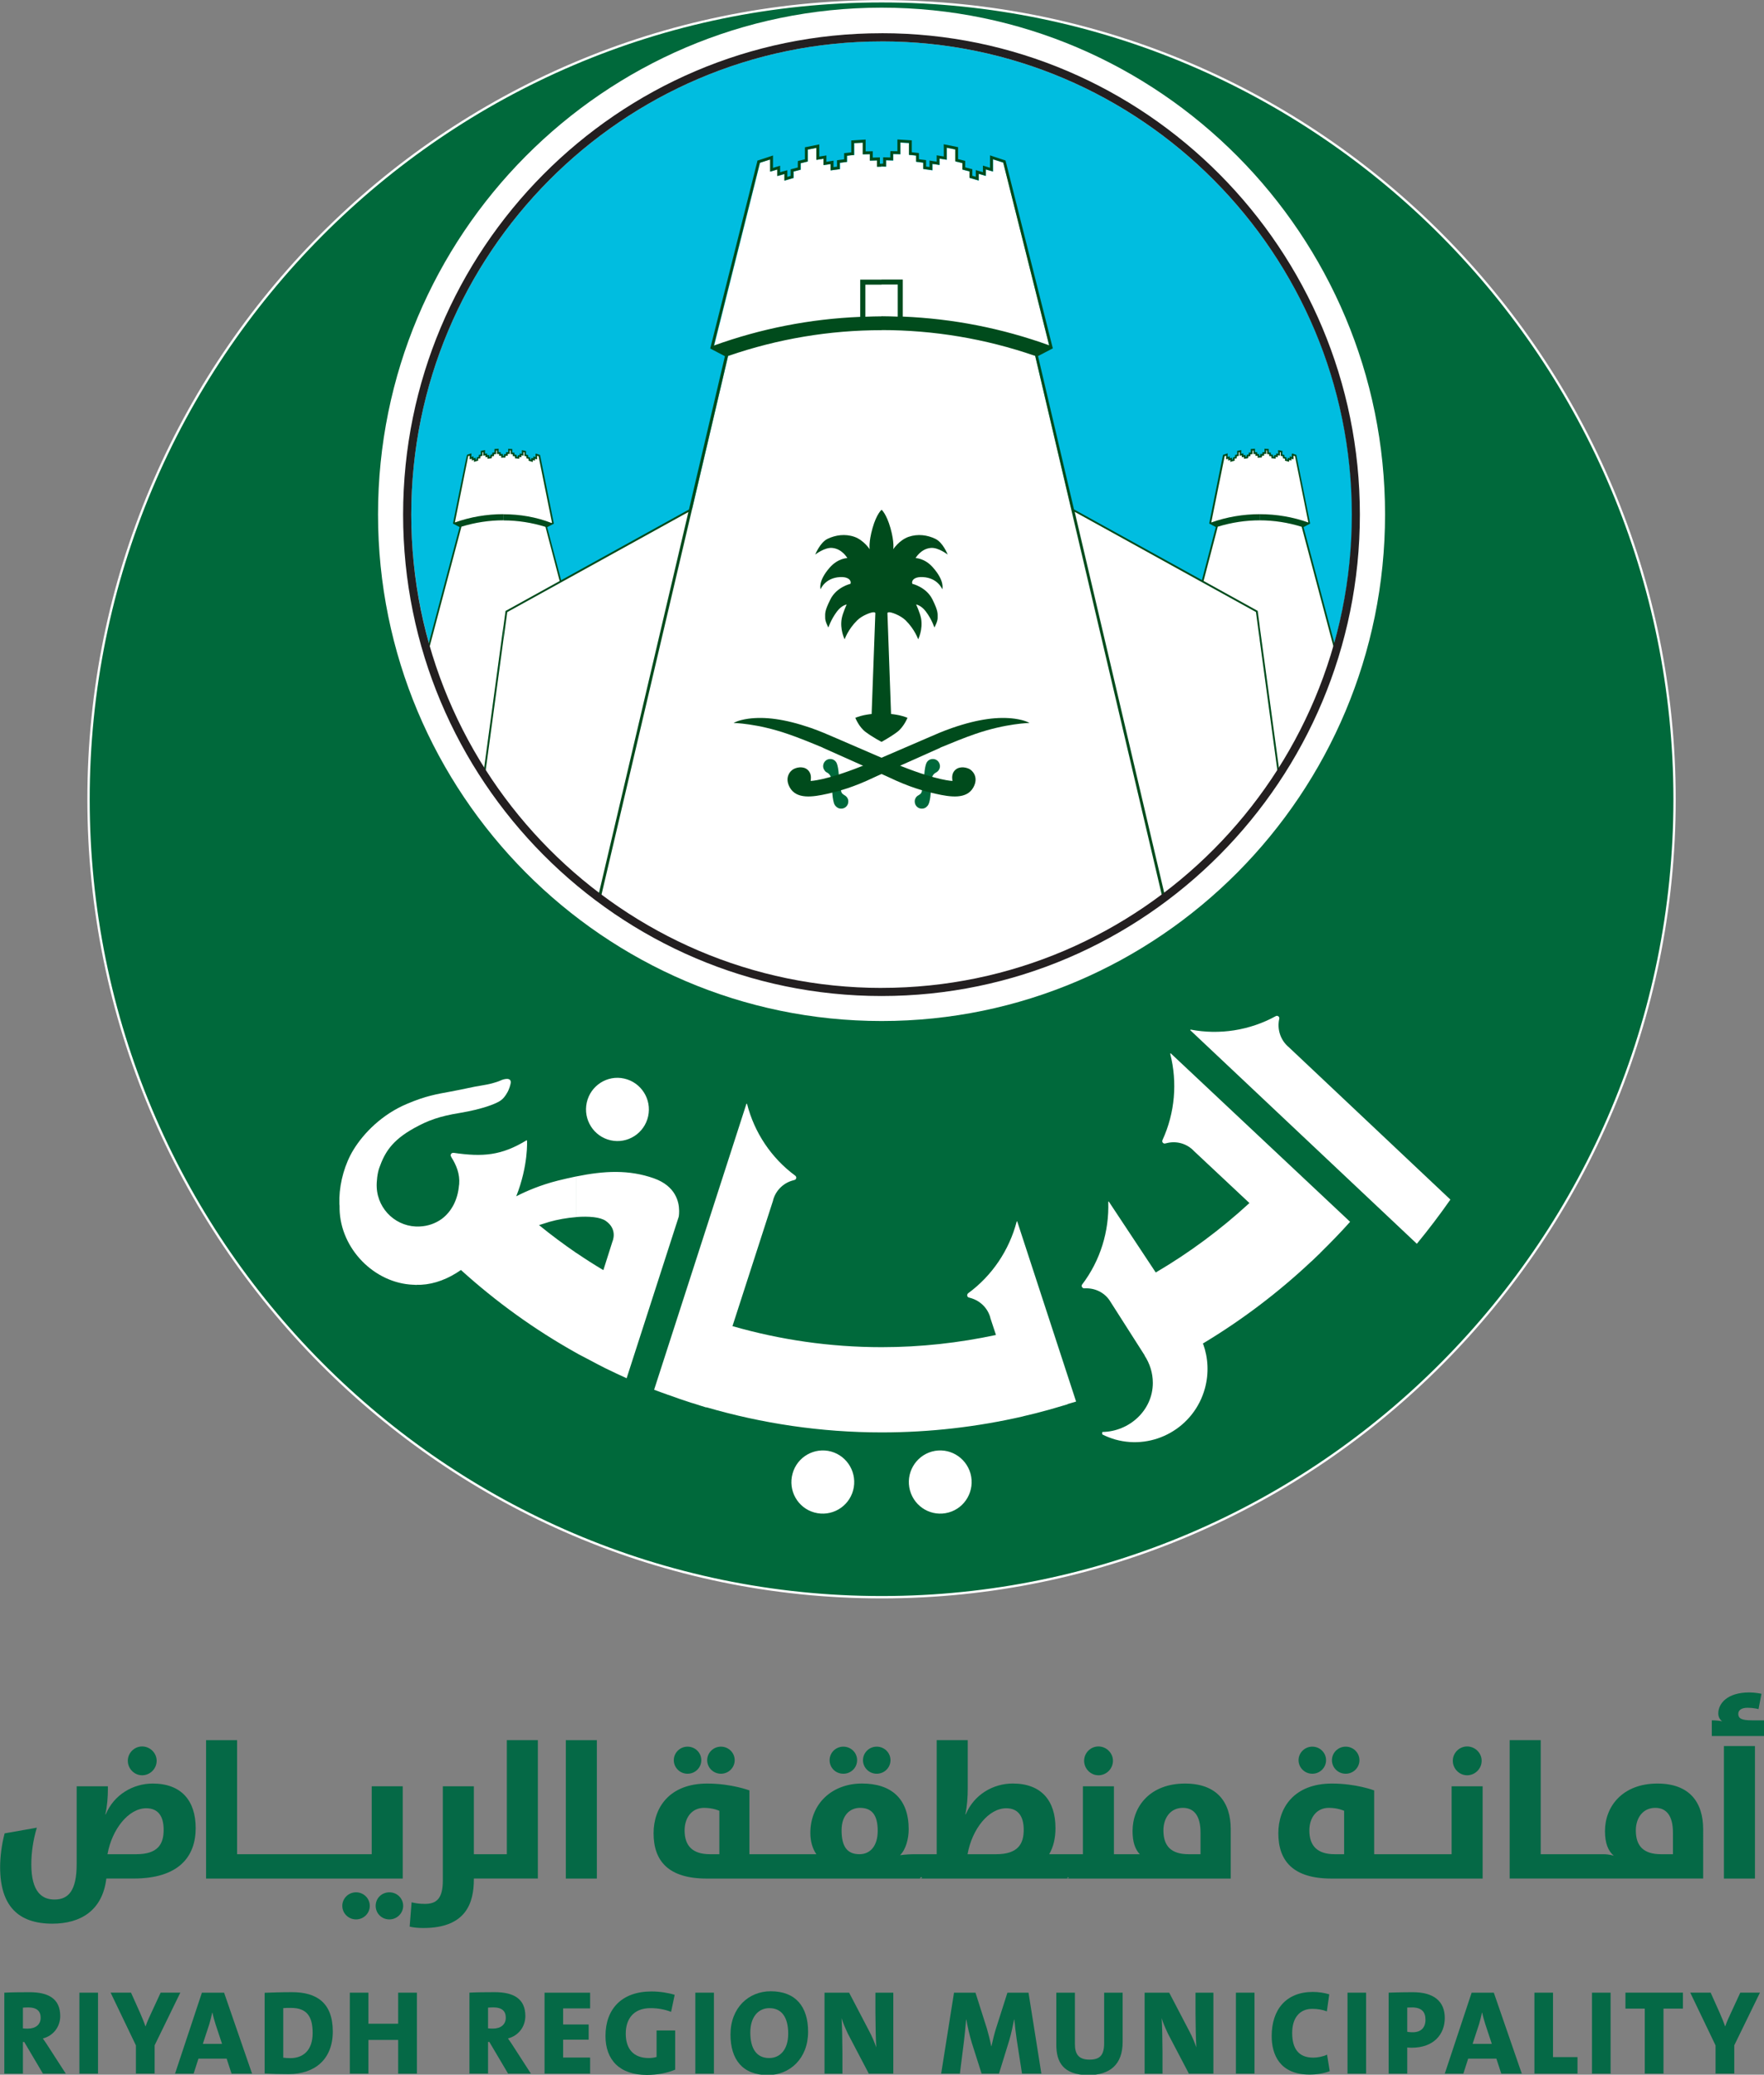 <svg xmlns:inkscape="http://www.inkscape.org/namespaces/inkscape" xmlns:sodipodi="http://sodipodi.sourceforge.net/DTD/sodipodi-0.dtd" xmlns="http://www.w3.org/2000/svg" xmlns:svg="http://www.w3.org/2000/svg" id="Layer_1" x="0px" y="0px" viewBox="0 0 255.057 300" xml:space="preserve" sodipodi:docname="Riyadh Region Municipality-01.svg" width="255.057" height="300" inkscape:version="1.3.2 (091e20e, 2023-11-25, custom)"><rect x="0" y="0" width="255.057" height="300" fill="#808080" stroke="none"/><defs id="defs55"></defs><style type="text/css" id="style1">	.st0{fill:#00693B;}	.st1{fill:#FFFFFF;}	.st2{fill:#00BDE0;}	.st3{fill:#004B1C;}	.st4{fill:#231F20;}	.st5{fill:#056946;}</style><g id="g56" transform="matrix(0.486,0,0,0.486,-115.538,-92.306)"><g id="g20">	<g id="g19">		<g id="g1">			<path class="st0" d="m 500.03,190.31 c -130.13,0 -235.96,106.52 -235.96,237.44 0,130.89 105.83,237.41 235.96,237.41 130.04,0 235.9,-106.52 235.9,-237.41 0,-130.92 -105.86,-237.44 -235.9,-237.44" id="path1"></path>		</g>		<g id="g2">			<path class="st1" d="m 500.03,665.51 c -130.3,0 -236.31,-106.66 -236.31,-237.76 0,-131.12 106.01,-237.79 236.31,-237.79 130.27,0 236.24,106.67 236.24,237.79 0.01,131.1 -105.97,237.76 -236.24,237.76 z m 0,-474.85 c -129.92,0 -235.61,106.36 -235.61,237.09 0,130.72 105.7,237.06 235.62,237.06 129.88,0 235.55,-106.35 235.55,-237.06 C 735.58,297.02 629.92,190.66 500.03,190.66 Z" id="path2"></path>		</g>		<g id="g3">			<path class="st1" d="m 500.03,192.21 c -82.63,0 -149.83,67.62 -149.83,150.77 0,83.12 67.2,150.74 149.83,150.74 82.57,0 149.77,-67.62 149.77,-150.74 0,-83.15 -67.2,-150.77 -149.77,-150.77" id="path3"></path>		</g>		<g id="g4">			<path class="st2" d="m 500.03,202.25 c -77.17,0 -139.94,63.17 -139.94,140.79 0,13.4 1.91,26.33 5.37,38.6 l 9.31,-35 -2,-1.04 4.06,-20.14 c 0.3,-0.09 0.61,-0.18 0.91,-0.3 v 1.1 c 0.18,-0.09 0.39,-0.12 0.61,-0.18 v 0.55 c 0.21,-0.06 0.43,-0.12 0.64,-0.18 v 0.58 c 0.27,-0.06 0.52,-0.15 0.79,-0.21 v -0.58 c 0.21,-0.06 0.42,-0.09 0.64,-0.15 v -0.58 c 0.21,-0.03 0.39,-0.09 0.61,-0.15 v -1.04 c 0.27,-0.06 0.52,-0.09 0.76,-0.15 v 1.07 c 0.21,-0.06 0.42,-0.06 0.64,-0.12 v 0.58 c 0.21,-0.03 0.42,-0.06 0.64,-0.09 v 0.55 c 0.24,-0.03 0.52,-0.06 0.79,-0.09 v -0.58 c 0.21,-0.03 0.43,-0.06 0.64,-0.06 v -0.55 c 0.21,-0.03 0.39,-0.06 0.61,-0.06 v -1.04 c 0.27,-0.03 0.52,-0.06 0.76,-0.06 v 1.04 c 0.21,-0.03 0.43,-0.03 0.64,-0.03 v 0.58 c 0.21,-0.03 0.42,-0.03 0.64,-0.03 v 0.55 h 0.4 0.39 v -0.55 c 0.21,0 0.43,0 0.64,0.03 v -0.58 c 0.18,0 0.39,0 0.61,0.03 v -1.04 c 0.24,0 0.52,0.03 0.76,0.06 v 1.04 c 0.21,0 0.43,0.03 0.64,0.06 v 0.55 c 0.21,0 0.39,0.03 0.61,0.06 v 0.58 c 0.27,0.03 0.55,0.06 0.82,0.09 v -0.55 c 0.21,0.03 0.42,0.06 0.61,0.09 v -0.58 c 0.21,0.06 0.42,0.06 0.64,0.12 v -1.07 c 0.24,0.06 0.51,0.09 0.76,0.15 v 1.04 c 0.21,0.06 0.42,0.12 0.64,0.15 v 0.58 c 0.21,0.06 0.39,0.09 0.61,0.15 v 0.58 c 0.27,0.06 0.55,0.15 0.82,0.21 v -0.58 c 0.18,0.06 0.39,0.12 0.61,0.18 v -0.55 c 0.21,0.06 0.43,0.09 0.64,0.18 v -1.1 c 0.3,0.12 0.61,0.21 0.88,0.3 l 4.06,20.14 -1.97,1.04 4.28,16.3 39.06,-21.61 10.79,-45.89 -4.33,-2.29 13.76,-54.77 v -0.03 c 1,-0.34 2.03,-0.67 3.06,-0.98 V 241 c 0.7,-0.21 1.39,-0.4 2.12,-0.64 v 1.95 c 0.7,-0.21 1.43,-0.43 2.12,-0.61 v 1.98 c 0.91,-0.28 1.79,-0.55 2.7,-0.79 v -1.92 c 0.73,-0.18 1.43,-0.37 2.12,-0.55 v -1.92 c 0.73,-0.15 1.43,-0.37 2.12,-0.52 v -3.54 c 0.88,-0.18 1.73,-0.34 2.58,-0.52 v 3.57 c 0.7,-0.12 1.43,-0.21 2.12,-0.33 v 1.89 c 0.7,-0.12 1.42,-0.21 2.12,-0.31 v 1.89 c 0.91,-0.15 1.82,-0.25 2.73,-0.37 v -1.89 c 0.7,-0.09 1.4,-0.18 2.12,-0.27 v -1.83 c 0.7,-0.09 1.4,-0.18 2.12,-0.21 v -3.54 c 0.85,-0.06 1.7,-0.12 2.58,-0.15 v 3.48 c 0.7,-0.03 1.39,-0.03 2.12,-0.06 v 1.92 c 0.7,-0.03 1.4,-0.06 2.12,-0.06 v 1.89 c 0.46,0 0.88,-0.03 1.37,-0.03 0.39,0 0.85,0.03 1.3,0.03 v -1.89 c 0.7,0 1.43,0.03 2.12,0.06 v -1.92 c 0.7,0.03 1.43,0.03 2.13,0.06 v -3.48 c 0.88,0.03 1.73,0.09 2.58,0.15 v 3.54 c 0.7,0.03 1.43,0.12 2.12,0.21 v 1.83 c 0.7,0.09 1.43,0.18 2.12,0.27 v 1.89 c 0.91,0.12 1.82,0.21 2.7,0.37 v -1.89 c 0.73,0.09 1.43,0.18 2.12,0.31 v -1.89 c 0.73,0.12 1.43,0.21 2.15,0.33 v -3.57 c 0.85,0.18 1.7,0.34 2.55,0.52 v 3.54 c 0.73,0.15 1.43,0.37 2.12,0.52 v 1.92 c 0.73,0.18 1.42,0.37 2.12,0.55 v 1.92 c 0.91,0.25 1.82,0.52 2.73,0.79 v -1.98 c 0.7,0.18 1.43,0.4 2.12,0.61 v -1.92 c 0.7,0.22 1.42,0.4 2.12,0.61 v -3.63 c 1.03,0.3 2.03,0.64 3.06,0.98 l 13.76,54.8 -4.37,2.29 10.83,45.89 39.06,21.61 4.28,-16.3 -2,-1.04 4.06,-20.14 c 0.3,-0.09 0.61,-0.18 0.91,-0.3 v 1.1 c 0.21,-0.09 0.42,-0.12 0.64,-0.18 v 0.55 c 0.18,-0.06 0.39,-0.12 0.61,-0.18 v 0.58 c 0.27,-0.06 0.55,-0.15 0.82,-0.21 v -0.58 c 0.21,-0.06 0.39,-0.09 0.61,-0.15 v -0.58 c 0.21,-0.03 0.42,-0.09 0.64,-0.15 v -1.04 c 0.24,-0.06 0.51,-0.09 0.76,-0.15 v 1.07 c 0.21,-0.06 0.42,-0.06 0.6,-0.12 v 0.58 c 0.21,-0.03 0.43,-0.06 0.64,-0.09 v 0.55 c 0.27,-0.03 0.55,-0.06 0.79,-0.09 v -0.58 c 0.21,-0.03 0.42,-0.06 0.64,-0.06 v -0.55 c 0.21,-0.03 0.43,-0.06 0.64,-0.06 v -1.04 c 0.24,-0.03 0.49,-0.06 0.76,-0.06 v 1.04 c 0.18,-0.03 0.39,-0.03 0.6,-0.03 v 0.58 c 0.21,-0.03 0.43,-0.03 0.64,-0.03 v 0.55 h 0.39 0.39 v -0.55 c 0.21,0 0.42,0 0.64,0.03 v -0.58 c 0.21,0 0.42,0 0.64,0.03 v -1.04 c 0.24,0 0.49,0.03 0.76,0.06 v 1.04 c 0.21,0 0.4,0.03 0.61,0.06 v 0.55 c 0.21,0 0.43,0.03 0.64,0.06 v 0.58 c 0.27,0.03 0.55,0.06 0.79,0.09 v -0.55 c 0.21,0.03 0.42,0.06 0.64,0.09 v -0.58 c 0.21,0.06 0.42,0.06 0.61,0.12 v -1.07 c 0.27,0.06 0.51,0.09 0.76,0.15 v 1.04 c 0.21,0.06 0.43,0.12 0.64,0.15 v 0.58 c 0.21,0.06 0.43,0.09 0.64,0.15 v 0.58 c 0.27,0.06 0.52,0.15 0.79,0.21 v -0.58 c 0.21,0.06 0.42,0.12 0.64,0.18 v -0.55 c 0.21,0.06 0.42,0.09 0.6,0.18 v -1.1 c 0.3,0.12 0.61,0.21 0.91,0.3 l 4.06,20.14 -2,1.04 9.28,35 c 3.49,-12.27 5.4,-25.2 5.4,-38.6 -0.1,-77.63 -62.87,-140.79 -139.98,-140.79" id="path4"></path>		</g>		<g id="g5">			<path class="st3" d="m 387.5,376.18 v 4.12 c -1.85,13.58 -5.31,39.12 -5.31,39.12 l -0.55,-0.06 z m 0,-50.62 v 0 h -0.15 v -0.55 h -0.64 v -0.55 h -0.64 v -1.04 l -1.24,0.09 v 1.04 c -0.06,0 -0.64,0.06 -0.64,0.06 v 0.55 c -0.12,0.03 -0.48,0.06 -0.48,0.06 l -0.12,0.24 v 0.34 c -0.06,0.03 -0.15,0.03 -0.3,0.06 v -0.58 c 0,0 -0.54,0.09 -0.64,0.09 v -0.55 c 0,0 -0.58,0.09 -0.61,0.09 v -1.07 l -1.27,0.24 v 1.07 c -0.09,0.03 -0.61,0.15 -0.61,0.15 v 0.58 c -0.15,0.03 -0.48,0.09 -0.48,0.09 l -0.15,0.25 v 0.4 c -0.12,0.03 -0.18,0.03 -0.3,0.06 v -0.58 c 0,0 -0.55,0.15 -0.64,0.18 v -0.58 c 0,0 -0.58,0.18 -0.61,0.21 v -1.1 l -1.24,0.4 c -0.15,0.15 -0.15,0.15 -4.22,20.32 l -0.03,0.18 c 0,0 1.67,0.89 1.97,1.04 -0.12,0.4 -9.67,36.47 -9.67,36.47 l 0.49,0.12 9.73,-36.71 c 4.09,-1.25 8.25,-1.89 12.49,-1.89 v -1.83 c -4.97,0 -9.79,0.82 -14.44,2.47 0.18,-0.98 3.91,-19.47 3.97,-19.74 0.12,-0.03 0.27,-0.06 0.42,-0.12 v 1.07 c 0,0 0.52,-0.15 0.64,-0.18 v 0.55 c 0,0 0.49,-0.12 0.64,-0.18 v 0.58 l 1.27,-0.37 v -0.18 -0.55 c 0,0.18 0.46,0.06 0.46,0.06 l 0.18,-0.03 v -0.58 c 0.03,0 0.61,-0.15 0.61,-0.15 l 0.03,-0.21 v -0.82 c 0.09,-0.03 0.12,-0.03 0.24,-0.06 v 1.04 c 0,0 0.58,-0.09 0.64,-0.09 v 0.55 c 0,0 0.49,-0.06 0.61,-0.09 v 0.55 l 1.18,-0.15 0.12,-0.21 v -0.37 c 0.12,0 0.64,-0.06 0.64,-0.06 v -0.55 l 0.61,-0.06 0.03,-0.21 V 324 h 0.24 v 1.01 h 0.64 v 0.55 l 0.61,-0.03 v 0.58 l 0.67,-0.03 v -0.52 z M 500,238.65 h -0.49 v -1.89 c 0,0 -1.88,0.06 -2.12,0.06 v -1.89 c 0,0 -1.97,0.03 -2.12,0.03 v -3.51 l -0.91,0.06 -3.37,0.21 v 0.79 2.75 c -0.27,0.03 -2.12,0.24 -2.12,0.24 v 0.76 1.07 c -0.43,0.06 -2.12,0.28 -2.12,0.28 v 1.92 c -0.27,0.03 -0.51,0.06 -1.03,0.12 v -1.92 c 0,0 -1.79,0.28 -2.12,0.34 v -1.89 c 0,0 -2.03,0.3 -2.12,0.34 v -3.63 l -4.28,0.86 v 0.7 2.87 c -0.3,0.09 -2.09,0.52 -2.09,0.52 l -0.03,0.67 v 1.25 c -0.43,0.12 -2.12,0.55 -2.12,0.55 v 1.95 c -0.39,0.12 -0.58,0.18 -1,0.3 v -1.98 l -1.58,0.43 c 0,0 -0.3,0.09 -0.55,0.18 v -1.95 c 0,0 -2.09,0.61 -2.12,0.64 v -3.69 l -1.36,0.46 -3.28,1.07 -0.09,0.46 -13.95,55.44 c 0,0 3.49,1.83 4.37,2.29 -0.12,0.43 -4.73,20.14 -10.7,45.62 l -38.03,21.03 c -2.24,-8.51 -4.09,-15.63 -4.15,-15.78 0.3,-0.15 2,-1.04 2,-1.04 l -4.12,-20.45 -1.27,-0.43 -0.09,0.31 v 0.76 c -0.03,-0.03 -0.64,-0.21 -0.64,-0.21 v 0.58 c -0.09,-0.03 -0.51,-0.15 -0.51,-0.15 l -0.12,0.3 v 0.25 c -0.12,-0.03 -0.18,-0.03 -0.3,-0.06 v -0.58 c 0,0 -0.49,-0.12 -0.61,-0.15 v -0.58 c 0,0 -0.55,-0.12 -0.64,-0.15 v -1.07 l -1.24,-0.24 v 1.07 c -0.03,0 -0.64,-0.09 -0.64,-0.09 v 0.55 c -0.06,0 -0.42,-0.06 -0.42,-0.06 l -0.18,0.27 v 0.27 c -0.15,-0.03 -0.27,-0.06 -0.3,-0.06 v -0.55 c 0,0 -0.52,-0.06 -0.64,-0.09 v -0.55 c 0,0 -0.55,-0.06 -0.64,-0.06 v -1.04 l -1.24,-0.09 v 0.28 0.76 h -0.64 v 0.55 h -0.61 v 0.55 h -0.15 v 0.49 l 0.48,0.03 0.15,-0.27 v -0.31 c 0.03,0 0.64,0.03 0.64,0.03 V 325 h 0.61 v -0.25 -0.76 h 0.27 v 1.04 l 0.61,0.06 v 0.55 c 0,0 0.55,0.06 0.64,0.06 v 0.58 l 1.3,0.15 v -0.55 c 0.12,0.03 0.64,0.09 0.64,0.09 v -0.55 c 0.06,0 0.61,0.09 0.61,0.09 v -0.27 -0.76 c 0.12,0.03 0.15,0.03 0.27,0.06 v 1.04 l 0.61,0.15 v 0.55 l 0.64,0.18 v 0.55 l 1.21,0.37 0.09,-0.33 v -0.24 c 0.15,0.06 0.61,0.18 0.61,0.18 v -0.55 c 0.12,0.03 0.64,0.18 0.64,0.18 v -0.34 -0.73 c 0.18,0.06 0.3,0.09 0.42,0.12 0.06,0.28 3.94,19.44 4,19.8 -0.03,0.03 -0.09,0.06 -0.15,0.06 -4.58,-1.77 -9.4,-2.59 -14.28,-2.59 v 1.83 c 4.25,0 8.46,0.67 12.49,1.92 l 4.22,16.11 -16.1,8.91 -0.61,4.49 v 4.12 c 0.67,-4.85 1.12,-8.18 1.12,-8.27 0.09,-0.03 50.16,-27.74 53.89,-29.78 -11.19,47.66 -26.99,114.98 -26.99,114.98 l 0.82,0.22 37.97,-161.64 0.15,-0.03 c 14.71,-5.06 30.02,-7.63 45.55,-7.63 v -4.12 c -1.61,0 -3.21,0.06 -4.85,0.12 v -9.55 H 500 v -1.49 h -6.34 v 11.08 c -14.92,0.61 -29.54,3.48 -43.55,8.54 l 13.67,-54.35 v -0.03 c 1,-0.34 2.03,-0.67 3.06,-0.98 V 241 c 0.7,-0.21 1.39,-0.4 2.12,-0.64 v 1.95 c 0.7,-0.21 1.43,-0.43 2.12,-0.61 v 1.98 c 0.91,-0.27 1.79,-0.55 2.7,-0.79 v -1.92 c 0.73,-0.18 1.43,-0.37 2.12,-0.55 v -1.92 c 0.73,-0.15 1.43,-0.37 2.12,-0.52 v -3.54 c 0.88,-0.18 1.73,-0.34 2.58,-0.52 v 3.57 c 0.7,-0.12 1.43,-0.21 2.12,-0.33 v 1.89 c 0.7,-0.12 1.42,-0.21 2.12,-0.31 v 1.89 c 0.91,-0.15 1.82,-0.25 2.73,-0.37 v -1.89 c 0.7,-0.09 1.39,-0.18 2.12,-0.27 v -1.83 c 0.7,-0.09 1.4,-0.18 2.12,-0.21 v -3.54 c 0.85,-0.06 1.7,-0.12 2.58,-0.15 v 3.48 c 0.7,-0.03 1.39,-0.03 2.12,-0.06 v 1.93 c 0.7,-0.03 1.39,-0.06 2.12,-0.06 v 1.89 c 0.46,0 0.88,-0.03 1.33,-0.03 v -0.87 z m 112.5,86.91 v 0 h -0.15 v -0.55 h -0.6 v -0.55 h -0.64 v -1.04 l -1.27,0.09 v 1.04 c -0.06,0 -0.61,0.06 -0.61,0.06 v 0.55 c -0.12,0.03 -0.49,0.06 -0.49,0.06 l -0.15,0.24 v 0.34 c -0.03,0 -0.15,0.03 -0.3,0.06 v -0.58 c 0,0 -0.55,0.09 -0.61,0.09 v -0.55 c 0,0 -0.61,0.09 -0.64,0.09 v -1.07 l -1.24,0.24 v 1.07 c -0.09,0.03 -0.64,0.15 -0.64,0.15 v 0.58 c -0.12,0.03 -0.46,0.09 -0.46,0.09 l -0.18,0.24 v 0.4 c -0.09,0.03 -0.15,0.03 -0.27,0.06 v -0.58 c 0,0 -0.55,0.15 -0.64,0.18 v -0.58 c 0,0 -0.61,0.18 -0.64,0.21 v -1.1 l -1.37,0.46 -0.03,0.12 -4.09,20.32 c 0,0 1.7,0.89 1.97,1.04 -0.03,0.15 -1.88,7.26 -4.13,15.78 l -38.06,-21.03 c -5.97,-25.48 -10.58,-45.19 -10.7,-45.62 0.88,-0.46 4.4,-2.29 4.4,-2.29 l -14.07,-55.9 -3.52,-1.16 -1.09,-0.37 v 3.69 c -0.03,-0.03 -2.12,-0.64 -2.12,-0.64 v 1.16 0.79 c -0.24,-0.09 -2.12,-0.61 -2.12,-0.61 v 1.98 c -0.45,-0.15 -0.64,-0.18 -1.03,-0.3 v -1.95 c 0,0 -1.67,-0.43 -2.12,-0.55 v -1.92 l -1.45,-0.37 c 0,0 -0.33,-0.06 -0.67,-0.15 v -3.57 l -4.28,-0.86 0.03,1.04 v 2.59 c -0.12,-0.03 -2.12,-0.34 -2.12,-0.34 v 0.98 0.91 c -0.36,-0.06 -2.12,-0.34 -2.12,-0.34 v 1.92 c -0.52,-0.06 -0.76,-0.09 -1.03,-0.12 v -1.92 L 512,237.42 c 0,0 -0.45,-0.06 -0.88,-0.12 v -1.83 c 0,0 -1.88,-0.21 -2.12,-0.24 v -3.54 l -4.28,-0.27 v 0.91 2.59 c -0.18,0 -2.09,-0.03 -2.09,-0.03 l -0.03,0.85 v 1.04 c -0.25,0 -2.13,-0.06 -2.13,-0.06 v 1.89 H 500.02 500 v 0.85 h 0.03 c 0.39,0 0.85,0.03 1.3,0.03 v -1.89 c 0.7,0 1.43,0.03 2.12,0.06 v -1.93 c 0.7,0.03 1.43,0.03 2.13,0.06 v -3.48 c 0.88,0.03 1.73,0.09 2.58,0.15 V 236 c 0.7,0.03 1.43,0.12 2.12,0.21 v 1.83 c 0.7,0.09 1.43,0.18 2.12,0.27 v 1.89 c 0.91,0.12 1.82,0.21 2.7,0.37 v -1.89 c 0.73,0.09 1.43,0.18 2.12,0.31 v -1.89 c 0.73,0.12 1.43,0.21 2.15,0.33 v -3.57 c 0.85,0.18 1.7,0.33 2.55,0.52 v 3.54 c 0.73,0.15 1.43,0.37 2.12,0.52 v 1.92 c 0.73,0.18 1.43,0.37 2.12,0.55 v 1.92 c 0.91,0.24 1.82,0.52 2.73,0.79 v -1.98 c 0.7,0.18 1.43,0.4 2.12,0.61 v -1.92 c 0.7,0.21 1.42,0.4 2.12,0.61 v -3.63 c 1.03,0.3 2.03,0.64 3.06,0.98 l 13.67,54.38 c -14.01,-5.06 -28.63,-7.93 -43.54,-8.54 V 273.1 H 505.56 500 v 1.49 h 4.82 v 9.55 c -1.61,-0.06 -3.22,-0.12 -4.79,-0.12 H 500 v 4.12 h 0.03 c 15.46,0 30.81,2.56 45.52,7.63 l 0.15,0.03 37.97,161.64 0.24,-0.06 0.58,-0.15 c 0,0 -15.83,-67.31 -27.02,-115.01 3.67,2.04 53.83,29.78 53.92,29.81 0,0.09 0.46,3.42 1.12,8.3 v -4.09 l -0.6,-4.55 -16.1,-8.91 4.22,-16.14 c 4.09,-1.25 8.28,-1.89 12.49,-1.89 v -1.83 c -4.94,0 -9.79,0.82 -14.43,2.47 0.21,-0.95 3.94,-19.47 4,-19.74 0.12,-0.03 0.24,-0.06 0.42,-0.12 v 1.07 c 0,0 0.52,-0.15 0.61,-0.18 v 0.55 c 0,0 0.48,-0.12 0.64,-0.18 v 0.58 l 1.3,-0.37 v -0.18 -0.58 c 0,0.21 0.42,0.09 0.42,0.09 l 0.18,-0.03 c 0,0 0.03,-0.43 0.03,-0.58 l 0.61,-0.15 v -0.21 -0.82 c 0.09,-0.03 0.15,-0.03 0.27,-0.06 v 1.04 c 0,0 0.54,-0.09 0.61,-0.09 v 0.55 c 0,0 0.52,-0.06 0.64,-0.09 v 0.55 l 1.12,-0.15 0.18,-0.21 v -0.37 c 0.09,0 0.61,-0.06 0.61,-0.06 0,0 0.03,-0.4 0.03,-0.55 l 0.61,-0.06 v -0.21 -0.82 h 0.27 v 1.01 h 0.61 v 0.55 c 0,0 0.6,-0.03 0.64,-0.03 v 0.58 l 0.64,-0.03 v -0.53 z m 0,54.77 v -4.09 l 5.85,43.12 -0.55,0.06 c 0.01,0 -3.45,-25.48 -5.3,-39.09 m 0,-35.58 c 4.28,0 8.46,0.67 12.49,1.92 l 9.74,36.68 0.49,-0.12 c 0,0 -9.58,-36.07 -9.67,-36.47 0.3,-0.15 1.97,-1.04 1.97,-1.04 l -4.12,-20.45 -1.24,-0.43 -0.12,0.31 v 0.76 c -0.03,-0.03 -0.6,-0.21 -0.6,-0.21 v 0.58 c -0.12,-0.03 -0.51,-0.15 -0.51,-0.15 l -0.12,0.3 v 0.25 c -0.12,-0.03 -0.18,-0.03 -0.3,-0.06 v -0.58 c 0,0 -0.49,-0.12 -0.64,-0.15 v -0.58 c 0,0 -0.52,-0.12 -0.61,-0.15 v -1.07 l -1.27,-0.24 v 1.07 c -0.03,0 -0.6,-0.09 -0.6,-0.09 v 0.55 c -0.09,0 -0.46,-0.06 -0.46,-0.06 l -0.18,0.27 v 0.27 c -0.15,-0.03 -0.24,-0.03 -0.3,-0.06 v -0.55 c 0,0 -0.49,-0.06 -0.61,-0.09 v -0.55 c 0,0 -0.58,-0.06 -0.64,-0.06 v -1.04 l -1.27,-0.09 v 0.28 0.76 h -0.61 v 0.55 h -0.64 v 0.55 h -0.15 v 0.49 l 0.49,0.03 0.18,-0.27 v -0.31 l 0.61,0.03 v -0.55 h 0.64 v -0.25 -0.76 h 0.24 v 1.04 l 0.64,0.06 v 0.55 c 0,0 0.52,0.06 0.64,0.06 v 0.58 l 1.27,0.15 v -0.55 c 0.15,0.03 0.64,0.09 0.64,0.09 v -0.55 c 0.06,0 0.64,0.09 0.64,0.09 v -0.27 -0.76 c 0.12,0.03 0.15,0.03 0.24,0.06 v 1.04 c 0,0 0.61,0.15 0.64,0.15 v 0.55 l 0.67,0.18 -0.06,0.37 v 0.18 l 1.18,0.34 0.12,-0.3 v -0.24 c 0.15,0.06 0.64,0.18 0.64,0.18 v -0.55 c 0.12,0.03 0.6,0.18 0.6,0.18 l 0.03,-0.34 v -0.73 c 0.15,0.03 0.3,0.09 0.43,0.12 0.06,0.28 3.79,18.8 3.97,19.74 -4.64,-1.65 -9.49,-2.47 -14.44,-2.47 v 1.83 z" id="path5"></path>		</g>		<g id="g6">			<path class="st4" d="m 357.66,343.04 c 0,79 63.86,143.24 142.34,143.24 v -2.41 c -77.14,0 -139.91,-63.16 -139.91,-140.82 0,-77.63 62.77,-140.79 139.91,-140.79 v -2.44 C 421.52,199.81 357.66,264.07 357.66,343.04 M 500,486.28 h 0.03 c 78.45,0 142.28,-64.23 142.28,-143.24 0,-78.97 -63.83,-143.23 -142.28,-143.23 H 500 v 2.44 h 0.03 c 77.11,0 139.88,63.16 139.88,140.79 0,77.66 -62.77,140.82 -139.88,140.82 H 500 Z" id="path6"></path>		</g>		<g id="g7">			<path class="st0" d="m 483.14,419.27 c -0.33,-0.4 -0.55,-0.91 -0.52,-1.46 0.06,-1.19 1.03,-2.11 2.21,-2.05 0.88,0.03 1.64,0.61 1.91,1.44 0.21,0.55 0.43,1.68 0.52,2.93 0.09,1.44 0.43,3.14 0.55,3.91 0.09,0.79 0.09,1.77 0.7,2.17 0.15,0.09 0.3,0.21 0.42,0.3 0.24,0.12 0.46,0.28 0.64,0.49 0.06,0.06 0.15,0.12 0.21,0.27 0.24,0.34 0.36,0.76 0.33,1.22 -0.03,1.19 -1.03,2.1 -2.21,2.04 -0.61,0 -1.15,-0.3 -1.55,-0.76 -0.09,-0.09 -0.24,-0.27 -0.4,-0.58 -0.21,-0.49 -0.49,-1.71 -0.58,-3.11 -0.12,-1.44 0,-3.08 -0.09,-3.84 -0.12,-0.79 -0.58,-1.83 -1.15,-2.23 -0.09,-0.06 -0.15,-0.12 -0.24,-0.15 -0.27,-0.15 -0.55,-0.31 -0.73,-0.55 z" id="path7"></path>		</g>		<g id="g8">			<path class="st3" d="m 539.63,403.77 c -4.76,-0.64 -10.71,0 -18.71,2.78 -2.55,0.88 -5.09,1.98 -7.73,3.14 l -16.34,7.05 c 0,0 -1.03,0.43 -1.27,0.55 -0.58,0.24 -1.12,0.49 -1.7,0.7 -10.7,4.24 -14.98,4.3 -14.98,4.3 0,0 0.39,-1.65 -0.42,-2.78 -1.12,-1.65 -3.25,-1.43 -4.52,-0.82 -1.12,0.52 -2.88,2.53 -1.3,5.46 1.97,3.66 6.79,2.96 11.25,1.95 3.61,-0.82 7.76,-1.95 13.95,-4.91 0.09,-0.03 0.94,-0.43 0.94,-0.43 l 18.71,-8.36 -0.03,-0.03 c 3.67,-1.52 7.28,-2.99 10.4,-4.06 9.19,-3.17 16.13,-3.27 16.13,-3.27 0,0 -1.16,-0.81 -4.38,-1.27" id="path8"></path>		</g>		<g id="g9">			<path class="st0" d="m 516.86,419.27 c 0.34,-0.4 0.55,-0.91 0.52,-1.46 -0.06,-1.19 -1.03,-2.11 -2.21,-2.05 -0.91,0.03 -1.64,0.61 -1.91,1.44 -0.21,0.55 -0.43,1.68 -0.52,2.93 -0.12,1.44 -0.43,3.14 -0.55,3.91 -0.12,0.79 -0.12,1.77 -0.7,2.17 -0.15,0.09 -0.3,0.21 -0.43,0.3 -0.24,0.12 -0.49,0.28 -0.67,0.49 -0.06,0.06 -0.12,0.12 -0.18,0.27 -0.24,0.34 -0.36,0.76 -0.33,1.22 0.03,1.19 1.03,2.1 2.18,2.04 0.64,0 1.18,-0.3 1.55,-0.76 0.12,-0.09 0.24,-0.27 0.39,-0.58 0.24,-0.49 0.52,-1.71 0.61,-3.11 0.09,-1.44 0,-3.08 0.09,-3.84 0.12,-0.79 0.55,-1.83 1.15,-2.23 0.09,-0.06 0.15,-0.12 0.24,-0.15 0.27,-0.15 0.51,-0.31 0.73,-0.55 z" id="path9"></path>		</g>		<g id="g10">			<path class="st3" d="m 460.37,403.77 c 4.76,-0.64 10.67,0 18.71,2.78 2.52,0.89 5.09,1.98 7.73,3.14 l 16.31,7.05 c 0,0 1.03,0.43 1.31,0.55 0.55,0.24 1.12,0.49 1.7,0.7 10.7,4.24 14.98,4.3 14.98,4.3 0,0 -0.4,-1.65 0.39,-2.78 1.15,-1.65 3.25,-1.43 4.55,-0.82 1.09,0.52 2.88,2.53 1.3,5.46 -1.97,3.66 -6.79,2.96 -11.25,1.95 -3.61,-0.82 -7.76,-1.95 -13.95,-4.91 -0.09,-0.03 -0.94,-0.43 -0.94,-0.43 L 482.5,412.4 v -0.03 c -3.64,-1.52 -7.25,-2.99 -10.4,-4.06 -9.16,-3.17 -16.1,-3.27 -16.1,-3.27 0,0 1.15,-0.81 4.37,-1.27" id="path10"></path>		</g>		<g id="g11">			<path class="st3" d="m 510.13,355.98 c 0,0 1.51,-2.75 4.52,-3.02 2.24,-0.21 5.03,1.98 5.03,1.98 0,0 -1.39,-3.63 -3.7,-4.7 -2.28,-1.1 -5.13,-1.55 -7.95,-0.58 -2.82,1.01 -4.55,3.69 -4.55,3.69 0,0 0.39,-1.98 -0.82,-6.29 -1.21,-4.27 -2.64,-5.46 -2.64,-5.46 0,0 -1.49,1.19 -2.7,5.46 -1.21,4.3 -0.85,6.29 -0.85,6.29 0,0 -1.73,-2.68 -4.52,-3.69 -2.82,-0.98 -5.67,-0.52 -7.98,0.58 -2.27,1.07 -3.7,4.7 -3.7,4.7 0,0 2.79,-2.2 5.06,-1.98 3,0.28 4.49,3.02 4.49,3.02 0,0 -2.76,0 -5.25,2.84 -3.58,4.09 -2.7,6.44 -2.7,6.44 0,0 1.27,-3.39 5.79,-3.63 1.82,-0.09 2.94,0.49 3.15,1.4 0.06,0.34 -0.06,0.61 -0.06,0.61 0,0 -4.15,0.94 -5.97,4.64 -1.85,3.66 -1.52,4.27 -1.55,5.4 -0.06,1.13 0.88,2.74 0.91,2.93 0.06,0.18 0.67,-2.2 2.64,-4.79 1.36,-1.8 2.85,-2.04 2.85,-2.04 0,0 -1.12,2.41 -1.46,4.09 -0.64,3.36 0.85,6.28 0.85,6.28 0,0 1,-2.96 3.76,-5.67 1.58,-1.53 4.25,-2.44 4.88,-2.38 0.67,0.03 0.48,0.37 0.48,0.7 0,0.34 -1.09,29.57 -1.09,29.57 0,0 -1,0.09 -2.36,0.37 -1.36,0.3 -2.49,0.76 -2.49,0.76 0,0 1.06,2.75 3.09,4.24 2,1.5 4.7,2.93 4.7,2.93 0,0 2.64,-1.43 4.64,-2.93 2,-1.49 3.09,-4.24 3.09,-4.24 0,0 -1.12,-0.46 -2.49,-0.76 -1.36,-0.28 -2.4,-0.37 -2.4,-0.37 0,0 -1.06,-29.23 -1.06,-29.57 0,-0.33 -0.18,-0.67 0.46,-0.7 0.66,-0.06 3.33,0.86 4.91,2.38 2.76,2.71 3.76,5.67 3.76,5.67 0,0 1.48,-2.93 0.85,-6.28 -0.34,-1.68 -1.46,-4.09 -1.46,-4.09 0,0 1.49,0.24 2.85,2.04 1.97,2.59 2.58,4.98 2.61,4.79 0.06,-0.18 1,-1.8 0.94,-2.93 -0.03,-1.13 0.27,-1.74 -1.55,-5.4 -1.82,-3.69 -5.97,-4.64 -5.97,-4.64 0,0 -0.12,-0.28 -0.06,-0.61 0.18,-0.91 1.3,-1.49 3.16,-1.4 4.52,0.24 5.79,3.63 5.79,3.63 0,0 0.88,-2.35 -2.73,-6.44 -2.44,-2.84 -5.2,-2.84 -5.2,-2.84" id="path11"></path>		</g>		<g id="g12">			<path class="st1" d="m 412.3,517.98 c 1.12,-5.06 6.1,-8.27 11.13,-7.14 5.06,1.13 8.25,6.16 7.13,11.23 -1.12,5.07 -6.12,8.27 -11.16,7.14 -5.04,-1.13 -8.22,-6.16 -7.1,-11.23" id="path12"></path>		</g>		<g id="g13">			<path class="st1" d="m 526.47,628.38 c -1.4,-5 -6.52,-7.93 -11.49,-6.56 -4.97,1.4 -7.89,6.56 -6.52,11.57 1.4,5.03 6.52,7.93 11.49,6.56 4.98,-1.37 7.89,-6.56 6.52,-11.57" id="path13"></path>		</g>		<g id="g14">			<path class="st1" d="m 473.53,628.38 c 1.36,-5 6.52,-7.93 11.49,-6.56 4.97,1.4 7.88,6.56 6.52,11.57 -1.39,5.03 -6.55,7.93 -11.52,6.56 -4.98,-1.37 -7.89,-6.56 -6.49,-11.57" id="path14"></path>		</g>		<g id="g15">			<path class="st1" d="m 585.88,503.46 c 2.18,8.48 1.42,17.61 -2.3,25.69 -0.12,0.27 -0.09,0.61 0.15,0.82 0.25,0.24 0.58,0.27 0.85,0.12 v 0.03 c 2.76,-0.79 5.79,-0.15 8.01,1.92 0.12,0.12 0.24,0.24 0.36,0.37 l 16.5,15.47 c -8.52,7.84 -17.83,14.77 -27.87,20.66 l -13.98,-21.12 -0.15,0.09 c 0.3,8.76 -2.36,17.49 -7.76,24.59 -0.18,0.24 -0.21,0.58 0,0.85 0.18,0.24 0.48,0.37 0.79,0.28 v 0.03 c 2.85,-0.15 5.7,1.1 7.4,3.63 0.09,0.15 0.18,0.27 0.27,0.43 l 10.16,15.93 h -0.06 c 1.55,2.35 2.46,5.16 2.46,8.15 0,8.12 -6.95,14.46 -14.98,14.59 -0.03,0.03 -0.06,0.09 -0.06,0.15 -0.09,0.21 -0.03,0.43 0.06,0.61 1.21,0.61 2.49,1.1 3.82,1.49 11.52,3.2 23.47,-3.6 26.65,-15.2 1.24,-4.52 0.97,-9.12 -0.52,-13.24 l -0.15,0.03 c 0.03,0 0.09,-0.03 0.12,-0.06 l -0.06,-0.09 c 11.64,-6.99 22.47,-15.2 32.32,-24.47 v 0.03 c 0.43,-0.37 0.79,-0.79 1.21,-1.16 0.45,-0.46 0.94,-0.89 1.4,-1.34 v -0.03 c 3.03,-2.99 6.03,-6.04 8.88,-9.25 l -53.37,-50.14 z" id="path15"></path>		</g>		<g id="g16">			<path class="st1" d="m 621.14,501.48 c -0.12,-0.12 -0.24,-0.21 -0.39,-0.34 -2.21,-2.11 -3.03,-5.13 -2.46,-7.9 v -0.03 c 0.12,-0.27 0.06,-0.61 -0.15,-0.82 -0.24,-0.24 -0.57,-0.28 -0.85,-0.12 -7.79,4.27 -16.77,5.64 -25.32,4 l -0.15,0.15 67.44,63.58 c 3.49,-4.24 6.82,-8.64 9.98,-13.15 z" id="path16"></path>		</g>		<g id="g17">			<path class="st1" d="m 409.21,539.95 c -1.76,0.36 -3.61,0.79 -5.49,1.25 -5.19,1.31 -9.43,3.14 -12.4,4.67 3.64,-9.18 3.21,-16.57 3.21,-16.57 l -0.15,-0.09 c -7.46,4.55 -12.98,5 -21.74,3.72 v 0.03 c -0.3,-0.06 -0.61,0.09 -0.76,0.4 -0.15,0.27 -0.06,0.61 0.15,0.82 l -0.03,0.03 c 1.52,2.41 2.58,5 2.34,8.06 -0.03,0.12 -0.03,0.27 -0.06,0.4 -0.36,4.18 -2.15,7.66 -5.03,9.86 -0.06,0.03 -0.09,0.06 -0.12,0.09 -1.79,1.28 -3.97,2.11 -6.49,2.23 -6.73,0.37 -12.49,-4.85 -12.83,-11.63 -0.09,-1.68 0.21,-4.3 0.76,-5.8 1.61,-4.52 3.7,-8.15 10.43,-11.87 4,-2.23 7.49,-3.51 13.52,-4.48 3.37,-0.58 6.34,-1.25 9.19,-2.29 3.19,-1.19 3.67,-1.86 4.58,-3.17 0.09,-0.12 0.12,-0.18 0.18,-0.31 0.76,-1.13 1.18,-2.81 1.21,-3.2 0.18,-1.77 -2.18,-1.1 -3.06,-0.67 -1.36,0.61 -3.46,1.13 -5.43,1.44 -3.15,0.49 -4.73,0.98 -9.34,1.83 -4.15,0.76 -7.4,1.28 -12.95,3.63 -7.46,3.11 -12.95,8.7 -16.01,13.7 -2.52,4.12 -4.03,9.43 -4.19,14.37 v 1.65 0.12 c 0.03,0.21 0.06,0.43 0.06,0.67 v 0.83 c 0.27,11.81 10.34,22.09 21.98,22.52 h 0.15 c 0.33,0.03 0.64,0.06 0.97,0.03 l -0.03,-0.03 c 0.4,0 0.79,0.03 1.21,0 4.03,-0.21 8.07,-1.77 11.83,-4.39 10.46,9.49 21.99,17.79 34.33,24.69 v -29.75 c -3.82,-2.63 -7.52,-5.37 -11.1,-8.3 1.4,-0.46 2.61,-0.83 3.12,-0.98 2.36,-0.67 5.25,-1.19 7.98,-1.4 v -12.11 z m 30.45,12 c 0,0 0.12,-0.58 0.12,-1.49 v -0.37 c -0.03,-2.59 -1.06,-7.26 -7.46,-9.55 -7.49,-2.66 -14.83,-2.26 -23.11,-0.58 v 12.08 c 3.67,-0.28 7.13,0 8.76,1.16 3.64,2.53 1.97,6.13 1.97,6.13 l -2.7,8.51 c -2.73,-1.62 -5.4,-3.33 -8.04,-5.12 v 29.75 c 0.06,0.03 0.09,0.06 0.15,0.09 h -0.03 c 0.21,0.12 0.42,0.24 0.67,0.37 1.18,0.64 2.4,1.28 3.61,1.89 1.24,0.67 2.46,1.31 3.73,1.95 0.18,0.09 0.36,0.18 0.55,0.28 2.09,1.01 4.18,2.01 6.28,2.96 z" id="path17"></path>		</g>		<g id="g18">			<path class="st1" d="m 540.36,553.32 -0.15,0.06 c -2.21,8.48 -7.28,16.08 -14.43,21.33 -0.24,0.18 -0.36,0.52 -0.27,0.83 0.09,0.31 0.39,0.49 0.7,0.49 v 0.03 c 2.76,0.67 5.12,2.68 6.07,5.61 0.03,0.15 0.09,0.34 0.12,0.49 l 1.64,4.97 c -10.98,2.35 -22.35,3.63 -33.99,3.63 -15.4,0 -30.29,-2.2 -44.4,-6.26 l 12.07,-37.35 c 0.03,-0.15 0.06,-0.34 0.12,-0.49 0.94,-2.9 3.3,-4.94 6.06,-5.58 v -0.03 c 0.3,0 0.61,-0.18 0.7,-0.52 0.09,-0.31 -0.03,-0.61 -0.27,-0.79 -7.16,-5.28 -12.19,-12.88 -14.34,-21.36 l -0.18,-0.06 -27.47,85.11 c 1.3,0.52 2.64,0.95 3.94,1.43 v 0.03 c 0.09,0 0.18,0.03 0.27,0.06 2.24,0.82 4.52,1.62 6.82,2.35 0.33,0.09 0.64,0.18 0.94,0.27 1.18,0.36 2.36,0.8 3.55,1.13 l 0.03,-0.06 c 16.56,4.82 34.02,7.48 52.16,7.48 14.4,0 28.47,-1.65 42,-4.76 0.06,-0.03 0.12,-0.03 0.18,-0.06 2.46,-0.55 4.91,-1.19 7.34,-1.86 0.61,-0.18 1.21,-0.36 1.82,-0.52 1.3,-0.4 2.64,-0.77 3.94,-1.16 v -0.06 c 0.85,-0.24 1.7,-0.49 2.55,-0.76 z" id="path18"></path>		</g>	</g></g><g id="g43">	<path class="st5" d="m 250.51,806.91 -5.57,-9.42 h -0.39 v 9.42 h -5.53 v -24.09 c 2.07,-0.11 4.64,-0.14 7.53,-0.14 5.67,0 9.1,2 9.1,7.1 0,3.25 -2.11,5.89 -5.17,6.67 0.64,0.93 1.29,1.82 1.82,2.71 l 5,7.75 z m -4.39,-19.7 c -0.57,0 -1.21,0.04 -1.57,0.07 v 6.17 c 0.32,0.04 0.89,0.07 1.43,0.07 2.36,0 3.85,-1.21 3.85,-3.25 0,-1.92 -1.11,-3.06 -3.71,-3.06 z" id="path20"></path>	<path class="st5" d="m 261.36,806.91 v -24.09 h 5.53 v 24.09 z" id="path21"></path>	<path class="st5" d="m 283.74,798.48 v 8.42 h -5.57 v -8.39 l -7.53,-15.7 h 6.07 l 2.75,6.14 c 0.61,1.43 1.14,2.68 1.53,3.85 h 0.07 c 0.46,-1.36 1.14,-2.82 1.86,-4.35 l 2.61,-5.64 h 5.85 z" id="path22"></path>	<path class="st5" d="m 306.62,806.91 -1.46,-4.46 h -8.39 l -1.43,4.46 h -5.53 l 7.99,-24.09 h 6.6 l 8.32,24.09 z m -4.79,-14.78 c -0.36,-1.18 -0.68,-2.28 -0.89,-3.36 h -0.07 c -0.25,1.07 -0.5,2.18 -0.86,3.39 l -1.93,5.89 h 5.71 z" id="path23"></path>	<path class="st5" d="m 323.61,807.05 c -2.57,0 -4.93,-0.07 -7.14,-0.18 v -24.02 c 1.89,-0.07 5,-0.18 8.17,-0.18 7.28,0 12.1,3.14 12.1,11.71 0,8.24 -5.32,12.67 -13.13,12.67 z m 0.71,-19.7 c -0.93,0 -1.68,0 -2.32,0.07 v 14.74 c 0.5,0.07 1.25,0.14 2.11,0.14 3.82,0 6.64,-2.32 6.64,-7.49 -0.01,-4.53 -1.43,-7.46 -6.43,-7.46 z" id="path24"></path>	<path class="st5" d="m 356.19,806.91 v -10.03 h -8.85 v 10.03 h -5.53 v -24.09 h 5.53 v 9.24 h 8.85 v -9.24 h 5.57 v 24.09 z" id="path25"></path>	<path class="st5" d="m 388.89,806.9 -5.57,-9.42 h -0.39 v 9.42 h -5.53 v -24.09 c 2.07,-0.11 4.64,-0.14 7.53,-0.14 5.67,0 9.1,2 9.1,7.1 0,3.25 -2.11,5.89 -5.17,6.67 0.64,0.93 1.29,1.82 1.82,2.71 l 5,7.75 z m -4.39,-19.7 c -0.57,0 -1.21,0.04 -1.57,0.07 v 6.17 c 0.32,0.04 0.89,0.07 1.43,0.07 2.36,0 3.85,-1.21 3.85,-3.25 0,-1.92 -1.11,-3.06 -3.71,-3.06 z" id="path26"></path>	<path class="st5" d="m 399.74,806.91 v -24.09 h 13.56 v 4.68 h -8.03 v 4.78 h 7.6 v 4.53 h -7.6 v 5.32 h 8.03 v 4.78 z" id="path27"></path>	<path class="st5" d="m 430.18,807.3 c -8.17,0 -12.31,-4.53 -12.31,-11.6 0,-8.03 4.85,-13.24 13.67,-13.24 2.61,0 5.1,0.43 6.92,1 l -1.07,5.07 c -1.75,-0.68 -3.82,-1.11 -6.1,-1.11 -5.21,0 -7.39,3.36 -7.39,7.6 0,4.5 2.28,7.25 6.85,7.25 0.86,0 1.64,-0.11 2.32,-0.32 v -7.89 h 5.53 v 11.67 c -2.35,1 -5.35,1.57 -8.42,1.57 z" id="path28"></path>	<path class="st5" d="m 444.6,806.91 v -24.09 h 5.53 v 24.09 z" id="path29"></path>	<path class="st5" d="m 466.16,807.34 c -7.46,0 -11.1,-4.6 -11.1,-12.06 0,-7.96 5.39,-12.88 11.96,-12.88 7.46,0 11.13,4.6 11.13,12.06 0,7.95 -5.42,12.88 -11.99,12.88 z m 0.47,-19.92 c -3.28,0 -5.67,2.61 -5.67,7.25 0,4.75 1.82,7.6 5.6,7.6 3.32,0 5.67,-2.57 5.67,-7.25 0,-4.71 -1.82,-7.6 -5.6,-7.6 z" id="path30"></path>	<path class="st5" d="M 496.21,806.91 490,795.06 c -0.82,-1.75 -1.46,-3.21 -1.89,-4.67 0.14,1.82 0.25,7.03 0.25,10.14 v 6.39 h -5.32 v -24.09 h 7.32 l 6,11.49 c 0.79,1.46 1.53,3.25 2.07,4.78 -0.14,-2.07 -0.25,-7.42 -0.25,-10.28 v -6 h 5.32 v 24.09 z" id="path31"></path>	<path class="st5" d="m 541.79,806.91 -1.57,-10.1 c -0.29,-1.93 -0.54,-4.14 -0.71,-6 h -0.07 c -0.36,1.79 -0.82,4.07 -1.43,6.14 l -3.07,9.96 h -5.17 l -2.93,-9.21 c -0.64,-2.14 -1.25,-4.75 -1.61,-6.89 h -0.07 c -0.18,2.25 -0.39,4.5 -0.64,6.46 l -1.21,9.64 h -5.57 l 3.82,-24.09 h 6.39 l 3.39,10.67 c 0.39,1.32 0.96,3.53 1.29,5.25 h 0.07 c 0.43,-1.93 0.93,-3.96 1.36,-5.28 l 3.39,-10.64 h 6.28 l 3.82,24.09 z" id="path32"></path>	<path class="st5" d="m 561.53,807.34 c -7.67,0 -9.53,-4.1 -9.53,-8.96 v -15.56 h 5.53 v 15.28 c 0,2.82 0.93,4.64 4.35,4.64 3.14,0 4.35,-1.36 4.35,-4.96 v -14.95 h 5.5 v 14.63 c 0.01,6.77 -3.81,9.88 -10.2,9.88 z" id="path33"></path>	<path class="st5" d="m 591.44,806.91 -6.21,-11.85 c -0.82,-1.75 -1.46,-3.21 -1.89,-4.67 0.14,1.82 0.25,7.03 0.25,10.14 v 6.39 h -5.32 v -24.09 h 7.32 l 6,11.49 c 0.79,1.46 1.53,3.25 2.07,4.78 -0.14,-2.07 -0.25,-7.42 -0.25,-10.28 v -6 h 5.32 v 24.09 z" id="path34"></path>	<path class="st5" d="m 605.43,806.91 v -24.09 h 5.53 v 24.09 z" id="path35"></path>	<path class="st5" d="m 627.35,807.19 c -8.92,0 -11.28,-6 -11.28,-11.46 0,-7.82 4.25,-13.13 12.24,-13.13 1.64,0 3.39,0.25 4.89,0.71 l -0.71,5.07 c -1.32,-0.5 -2.82,-0.75 -4.32,-0.75 -3.89,0 -6,2.82 -6,7.17 0,4.71 1.93,7.35 6.28,7.35 1.25,0 2.96,-0.32 4.1,-0.89 l 0.79,4.92 c -1.71,0.66 -3.88,1.01 -5.99,1.01 z" id="path36"></path>	<path class="st5" d="m 638.63,806.91 v -24.09 h 5.53 v 24.09 z" id="path37"></path>	<path class="st5" d="m 657.72,799.2 c -0.71,0 -1.32,-0.07 -1.32,-0.07 v 7.78 h -5.53 v -24.09 c 0,0 3.43,-0.14 7.21,-0.14 6.14,0 9.49,2.64 9.49,7.67 0,4.89 -3.32,8.85 -9.85,8.85 z m 0.11,-11.99 c -0.68,0 -1.43,0.04 -1.43,0.04 v 7.21 c 0,0 0.71,0.14 1.61,0.14 2.5,0 3.82,-1.39 3.82,-3.75 0,-2.29 -1.14,-3.64 -4,-3.64 z" id="path38"></path>	<path class="st5" d="m 684.38,806.91 -1.46,-4.46 h -8.39 l -1.43,4.46 h -5.53 l 7.99,-24.09 h 6.6 l 8.32,24.09 z m -4.78,-14.78 c -0.36,-1.18 -0.68,-2.28 -0.89,-3.36 h -0.07 c -0.25,1.07 -0.5,2.18 -0.86,3.39 l -1.93,5.89 h 5.71 z" id="path39"></path>	<path class="st5" d="m 694.24,806.91 v -24.09 h 5.53 v 19.17 h 7.28 v 4.92 z" id="path40"></path>	<path class="st5" d="m 711.37,806.91 v -24.09 h 5.53 v 24.09 z" id="path41"></path>	<path class="st5" d="m 732.64,787.56 v 19.34 h -5.57 v -19.34 h -5.75 v -4.75 h 17.1 v 4.75 z" id="path42"></path>	<path class="st5" d="m 753.7,798.48 v 8.42 h -5.57 v -8.39 l -7.53,-15.7 h 6.07 l 2.75,6.14 c 0.61,1.43 1.14,2.68 1.53,3.85 h 0.07 c 0.46,-1.36 1.14,-2.82 1.86,-4.35 l 2.61,-5.64 h 5.85 z" id="path43"></path></g><g id="g55">	<path class="st5" d="m 283.15,720.6 c -5.78,0 -11.51,3.27 -13.96,9.17 h -0.12 c 0.58,-2.51 0.76,-5.26 0.76,-7.48 v -0.88 h -9.29 v 23.19 c 0,7.94 -2.51,10.51 -6.6,10.51 -3.68,0 -6.89,-2.22 -6.89,-10.46 0,-3.45 0.53,-7.24 1.64,-10.92 l -9.58,1.69 c -0.88,3.33 -1.34,6.95 -1.34,10.05 0,11.51 5.37,16.82 15.54,16.82 8.35,0 14.9,-3.86 16.06,-13.43 h 8.12 c 13.32,0 18.46,-6.42 18.46,-15.01 -0.01,-8.17 -4.27,-13.25 -12.8,-13.25 z m -4.85,21.02 h -8.59 c 1.34,-7.48 6.31,-13.67 11.51,-13.67 3.56,0 5.2,2.34 5.2,6.42 0,4.22 -1.69,7.25 -8.12,7.25 z" id="path44"></path>	<path class="st5" d="m 280.02,718.14 c 2.34,0 4.32,-1.93 4.32,-4.32 0,-2.34 -1.99,-4.26 -4.32,-4.26 -2.33,0 -4.26,1.93 -4.26,4.26 -0.01,2.34 1.92,4.32 4.26,4.32 z" id="path45"></path>	<polygon class="st5" points="313.23,741.62 312.41,741.62 308.27,741.62 308.27,707.69 299.04,707.69 299.04,748.87 312.41,748.87 313.23,748.87 357.55,748.87 357.55,721.41 348.32,721.41 348.32,741.62 " id="polygon45"></polygon>	<path class="st5" d="m 353.59,752.96 c -2.28,0 -4.09,1.75 -4.09,4.03 0,2.22 1.75,4.03 4.09,4.03 2.22,0 4.09,-1.81 4.09,-4.03 0,-2.28 -1.87,-4.03 -4.09,-4.03 z" id="path46"></path>	<ellipse class="st5" cx="343.66" cy="756.99" rx="4.09" ry="4.03" id="ellipse46"></ellipse>	<path class="st5" d="m 388.52,741.62 h -4.78 -0.88 -4.15 v -20.21 h -9.23 v 28.04 c 0,5.43 -1.93,6.95 -5.32,6.95 -1.69,0 -2.8,-0.18 -3.97,-0.47 l -0.58,7.24 c 1.17,0.29 2.57,0.41 4.09,0.41 12.79,0 15.01,-7.59 15.01,-14.49 v -0.23 h 4.15 0.88 14.01 v -41.18 h -9.23 z" id="path47"></path>	<rect x="406.07" y="707.69" class="st5" width="9.23" height="41.18" id="rect47"></rect>	<ellipse class="st5" cx="452.22" cy="713.65" rx="4.09" ry="4.03" id="ellipse47"></ellipse>	<ellipse class="st5" cx="442.29" cy="713.65" rx="4.09" ry="4.03" id="ellipse48"></ellipse>	<ellipse class="st5" cx="498.57" cy="713.65" rx="4.09" ry="4.03" id="ellipse49"></ellipse>	<path class="st5" d="m 488.64,717.68 c 2.28,0 4.09,-1.81 4.09,-4.03 0,-2.28 -1.87,-4.03 -4.09,-4.03 -2.28,0 -4.09,1.81 -4.09,4.03 0,2.22 1.76,4.03 4.09,4.03 z" id="path49"></path>	<path class="st5" d="m 564.53,718.14 c 2.34,0 4.32,-1.93 4.32,-4.32 0,-2.34 -1.99,-4.26 -4.32,-4.26 -2.34,0 -4.26,1.93 -4.26,4.26 0,2.34 1.93,4.32 4.26,4.32 z" id="path50"></path>	<path class="st5" d="m 590.28,720.6 c -10.4,0 -15.6,6.83 -15.6,14.13 0,3.26 0.76,5.43 2.15,6.89 h -7.69 v -20.21 h -9.23 v 20.21 h -10.03 c 1.29,-2.22 1.87,-4.85 1.87,-7.77 0,-8.18 -4.21,-13.26 -12.73,-13.26 -5.78,0 -11.51,3.27 -13.96,9.17 h -0.12 c 0.53,-2.51 0.7,-5.26 0.7,-7.48 v -14.6 h -9.23 v 33.94 h -6.87 c -1.93,0 -4.03,0.29 -4.03,0.29 1.69,-1.63 2.57,-4.85 2.57,-7.71 0,-9 -5.08,-13.61 -13.9,-13.61 -8.88,0 -15.36,5.96 -15.36,14.72 0,2.32 0.58,4.59 1.79,6.31 h -3.07 -16.85 v -18.98 c 0,0 -5.32,-2.04 -12.56,-2.04 -11.21,0 -15.95,7.13 -15.95,14.78 0,8.24 4.38,13.49 15.83,13.49 h 26.9 6.97 28.64 0.84 42.66 1.13 19.02 29.72 v -14.66 c 0,-8.01 -4.03,-13.61 -13.61,-13.61 z m -138.53,21.02 h -2.8 c -5.26,0 -7.54,-2.57 -7.54,-7.07 0,-3.74 2.1,-6.72 5.78,-6.72 2.75,0 4.56,0.88 4.56,0.88 z m 41.68,0 c -3.62,0 -5.32,-2.22 -5.32,-7.13 0,-4.67 2.69,-6.66 5.49,-6.66 3.68,0 5.26,2.34 5.26,6.83 0,4.51 -2.22,6.96 -5.43,6.96 z m 17.95,7.22 0.37,-0.44 c 0.44,0.24 0.44,0.39 -0.37,0.44 z m 22.74,-7.22 h -8.53 c 1.34,-7.48 6.25,-13.67 11.51,-13.67 3.5,0 5.2,2.34 5.2,6.42 0,4.22 -1.75,7.25 -8.18,7.25 z m 21.07,7.2 0.32,-0.38 c 0.28,0.19 0.25,0.32 -0.32,0.38 z m 39.71,-7.2 h -3.56 c -5.14,0 -7.48,-2.39 -7.48,-7.07 0,-3.74 2.1,-6.72 5.78,-6.72 3.27,0 5.26,2.28 5.26,7.36 z" id="path51"></path>	<ellipse class="st5" cx="628.16" cy="713.65" rx="4.09" ry="4.03" id="ellipse51"></ellipse>	<ellipse class="st5" cx="638.09" cy="713.65" rx="4.09" ry="4.03" id="ellipse52"></ellipse>	<path class="st5" d="m 669.6,741.62 h -5.02 -0.88 -17.14 v -18.98 c 0,0 -5.32,-2.04 -12.56,-2.04 -11.21,0 -15.95,7.13 -15.95,14.78 0,8.24 4.38,13.49 15.83,13.49 h 29.82 0.88 14.25 v -27.45 h -9.23 z m -31.98,0 h -2.8 c -5.26,0 -7.54,-2.57 -7.54,-7.07 0,-3.74 2.1,-6.72 5.78,-6.72 2.75,0 4.56,0.88 4.56,0.88 z" id="path52"></path>	<path class="st5" d="m 674.22,718.14 c 2.34,0 4.32,-1.93 4.32,-4.32 0,-2.34 -1.99,-4.26 -4.32,-4.26 -2.34,0 -4.26,1.93 -4.26,4.26 -0.01,2.34 1.92,4.32 4.26,4.32 z" id="path53"></path>	<path class="st5" d="m 730.83,720.6 c -10.4,0 -15.6,6.83 -15.6,14.13 0,3.62 0.93,5.9 2.63,7.36 0,0 -1.23,-0.47 -3.21,-0.47 h -2.57 -0.82 -15.15 v -33.94 h -9.23 v 41.18 h 24.38 0.82 32.36 V 734.2 c 0,-8 -4.03,-13.6 -13.61,-13.6 z m 4.62,21.02 h -3.56 c -5.14,0 -7.48,-2.39 -7.48,-7.07 0,-3.74 2.1,-6.72 5.78,-6.72 3.27,0 5.26,2.28 5.26,7.36 z" id="path54"></path>	<rect x="750.62" y="709.44" class="st5" width="9.23" height="39.43" id="rect54"></rect>	<path class="st5" d="m 758.92,701.79 c -3.21,0 -4.03,-0.64 -4.03,-1.93 0,-0.99 0.82,-1.81 2.75,-1.81 1.69,0 3.1,0.35 3.27,0.41 l 0.88,-4.56 c -0.23,-0.06 -1.87,-0.41 -3.62,-0.41 -6.6,0 -9.23,3.33 -9.23,6.25 0,0.99 0.47,1.87 1.17,2.34 -0.76,-0.17 -2.04,-0.29 -3.1,-0.29 v 4.67 h 15.65 v -4.67 z" id="path55"></path></g></g></svg>